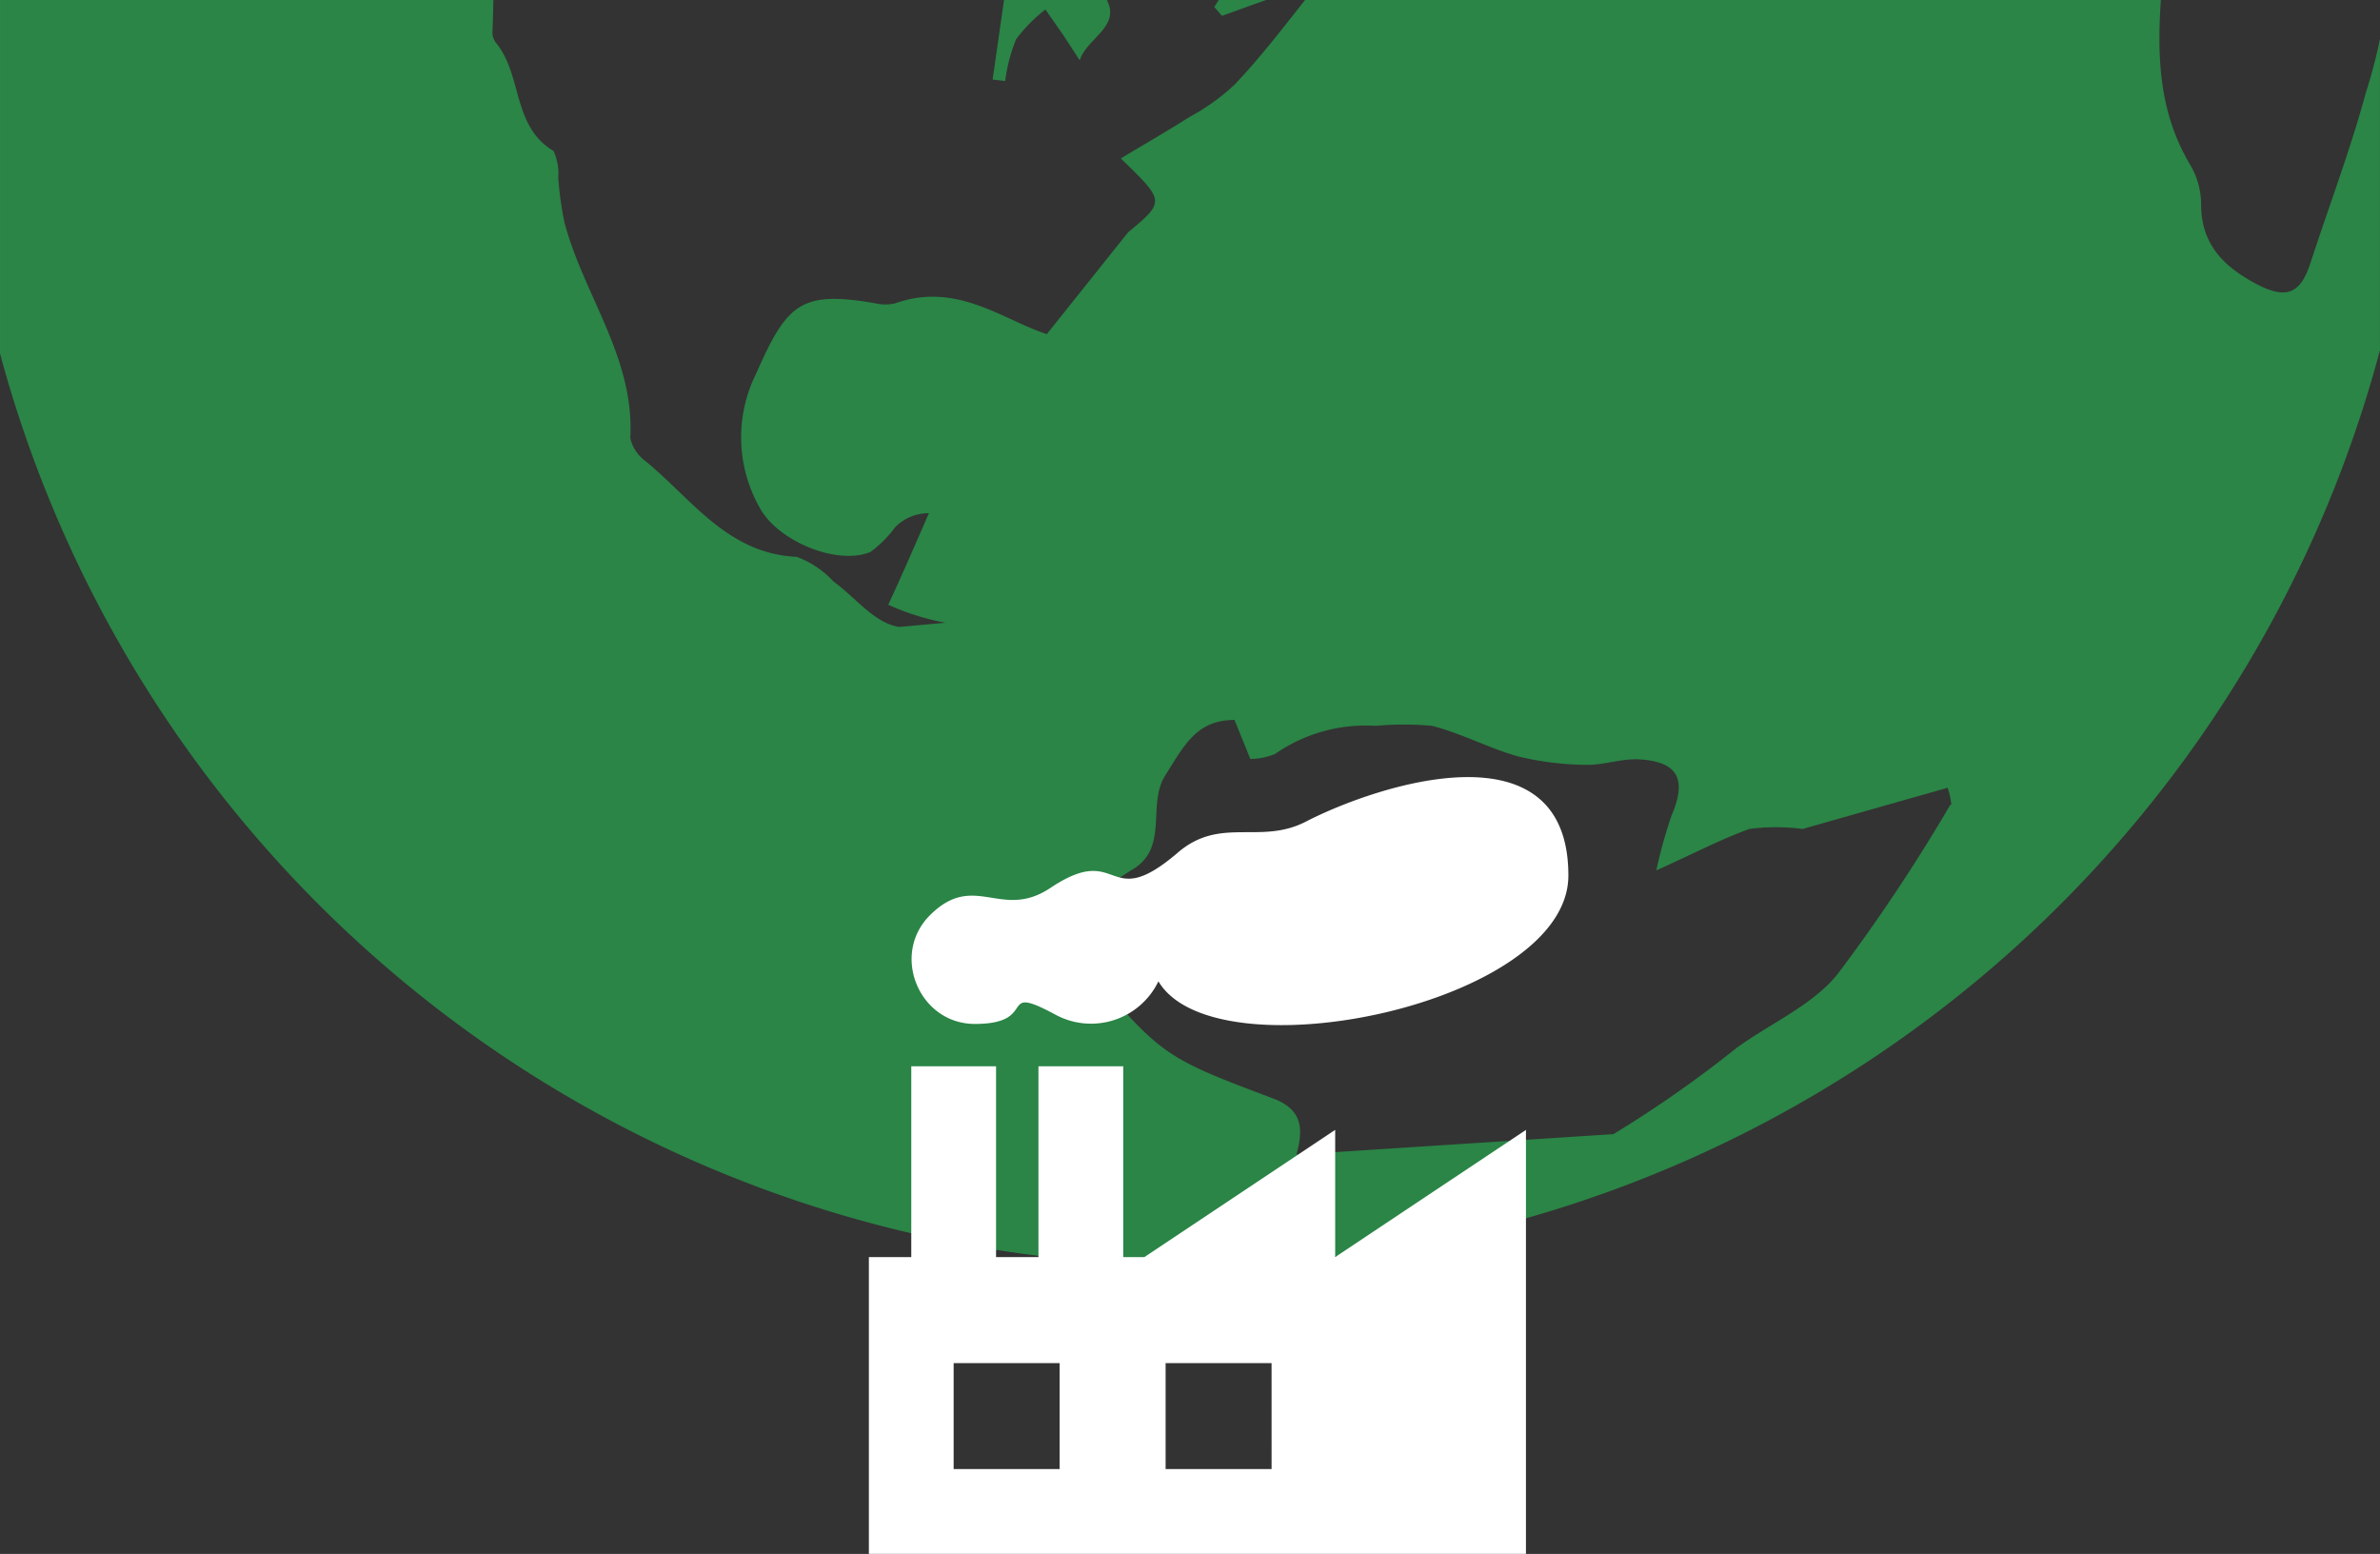 <svg xmlns="http://www.w3.org/2000/svg" width="499" height="325.728" viewBox="0 0 499 325.728"><rect x="0" y="0" width="499" height="325.728" fill="#333333" stroke="none"/><g transform="translate(-431.999 -1356)"><path d="M-618.916,12186.258A258.313,258.313,0,0,1-713,12047.076v-74.1h103.443c-.05,2.324-.1,4.646-.2,6.944a3.717,3.717,0,0,0,.981,2.327v0c5.325,6.874,3.207,17.216,11.84,22.389a11.582,11.582,0,0,1,.984,5.636,70.787,70.787,0,0,0,1.292,9.31v0c3.982,15.2,14.739,28.339,13.809,45.2a8.145,8.145,0,0,0,3.2,4.864c9.719,7.96,17.168,19.391,31.7,20.064a19.761,19.761,0,0,1,7.706,5.172h0c4.6,3.313,8.583,8.742,13.755,9.517l9.719-.88a52.234,52.234,0,0,1-12-3.771h0c3.359-7.243,5.893-13.19,8.532-19.188a9.778,9.778,0,0,0-7.09,2.946,24.028,24.028,0,0,1-5.166,5.173v0c-7.036,2.9-19.239-2.273-23.065-9l0,0a29.938,29.938,0,0,1-.88-28.44c6.465-14.686,9.411-17.371,24.926-14.686a9.21,9.21,0,0,0,4.242,0c12.876-4.6,22.7,3.566,31.752,6.465l17.013-21.306c7.808-6.519,7.808-6.519-1.5-15.514,4.7-2.846,9.669-5.69,14.479-8.742a44.469,44.469,0,0,0,9.361-6.722c5.122-5.381,9.563-11.119,14.782-17.753h179.434c-.8,12.021-.382,23.648,6.217,34.661a16.294,16.294,0,0,1,2.226,8.17c0,8.535,4.915,13.085,11.323,16.553s9.462,2.324,11.583-4.191c3.883-11.948,8.379-23.738,11.637-35.785a102.326,102.326,0,0,0,2.956-11.244v65.239a258.278,258.278,0,0,1-72.186,121.227,258.3,258.3,0,0,1-162.953,70.16q-7.244.4-14.457.4A258.369,258.369,0,0,1-618.916,12186.258Zm150.223-50.734c-3.931,6.208.981,15.359-7.189,19.912a109.046,109.046,0,0,0-9.361,6.617l0,0,5.172,3.725-6.2,8.738c16.8,19.76,16.756,19.915,40.284,28.755,6.465,2.483,6.1,6.875,4.807,11.739l66.454-4.293a245.62,245.62,0,0,0,25.856-18.1c7.138-5.173,16.032-9,21.2-15.515a369.973,369.973,0,0,0,23.582-35.423h.206a15.287,15.287,0,0,0-.775-3.569l-30.406,8.637a42.438,42.438,0,0,0-11.17,0c-6,2.172-11.688,5.17-19.5,8.685a101.721,101.721,0,0,1,3.207-11.532l0,.006c3.21-7.5,1.4-11.225-6.617-11.738-3.623-.261-7.344,1.137-11.018,1.137a63.433,63.433,0,0,1-14.323-1.709c-6.208-1.705-12-4.861-18.258-6.464a64.112,64.112,0,0,0-11.84,0,33.25,33.25,0,0,0-21.1,5.9,13.892,13.892,0,0,1-5.172,1.035l0,0-3.312-8.17C-462.177,12123.89-464.762,12129.322-468.692,12135.523Zm-36.191-145.869,2.394-16.674h21.552c2.924,5.619-4.206,8.009-5.688,12.644l-3.363-5.172-3.826-5.483a31.868,31.868,0,0,0-6.154,6.255,34.709,34.709,0,0,0-2.277,8.741Zm46.482-15.213q.452-.734.915-1.461h9.915l-9.23,3.321Z" transform="translate(1145 -10616.98)" fill="#23d85a" opacity="0.5"/><g transform="translate(515.102 1519.322)"><path d="M196.837,248.026V221.361l-40,26.664H152.4v-40H134.622v40h-8.888v-40H107.957v40H99.069v62.218H236.835V221.363Zm-57.775,44.439H116.841V270.244h22.221Zm44.442,0H161.283V270.244H183.5Z" transform="translate(0 -147.838)" fill="#fff"/><path d="M267.579,20.207c0,27-74.03,42.223-85.952,22.176a15.673,15.673,0,0,1-21.407,7.083c-12.786-6.915-3.253,1.849-17.078,1.849-11.675,0-17.7-14.506-9.435-22.767,9.359-9.354,14.928,1.164,25.286-5.751,14.91-9.951,11.577,5.568,26.709-7.4,8.947-7.671,17.229-1.546,26.824-6.484,15.085-7.769,55.053-20.882,55.053,11.292Z" transform="translate(-21.852)" fill="#fff"/></g></g></svg>